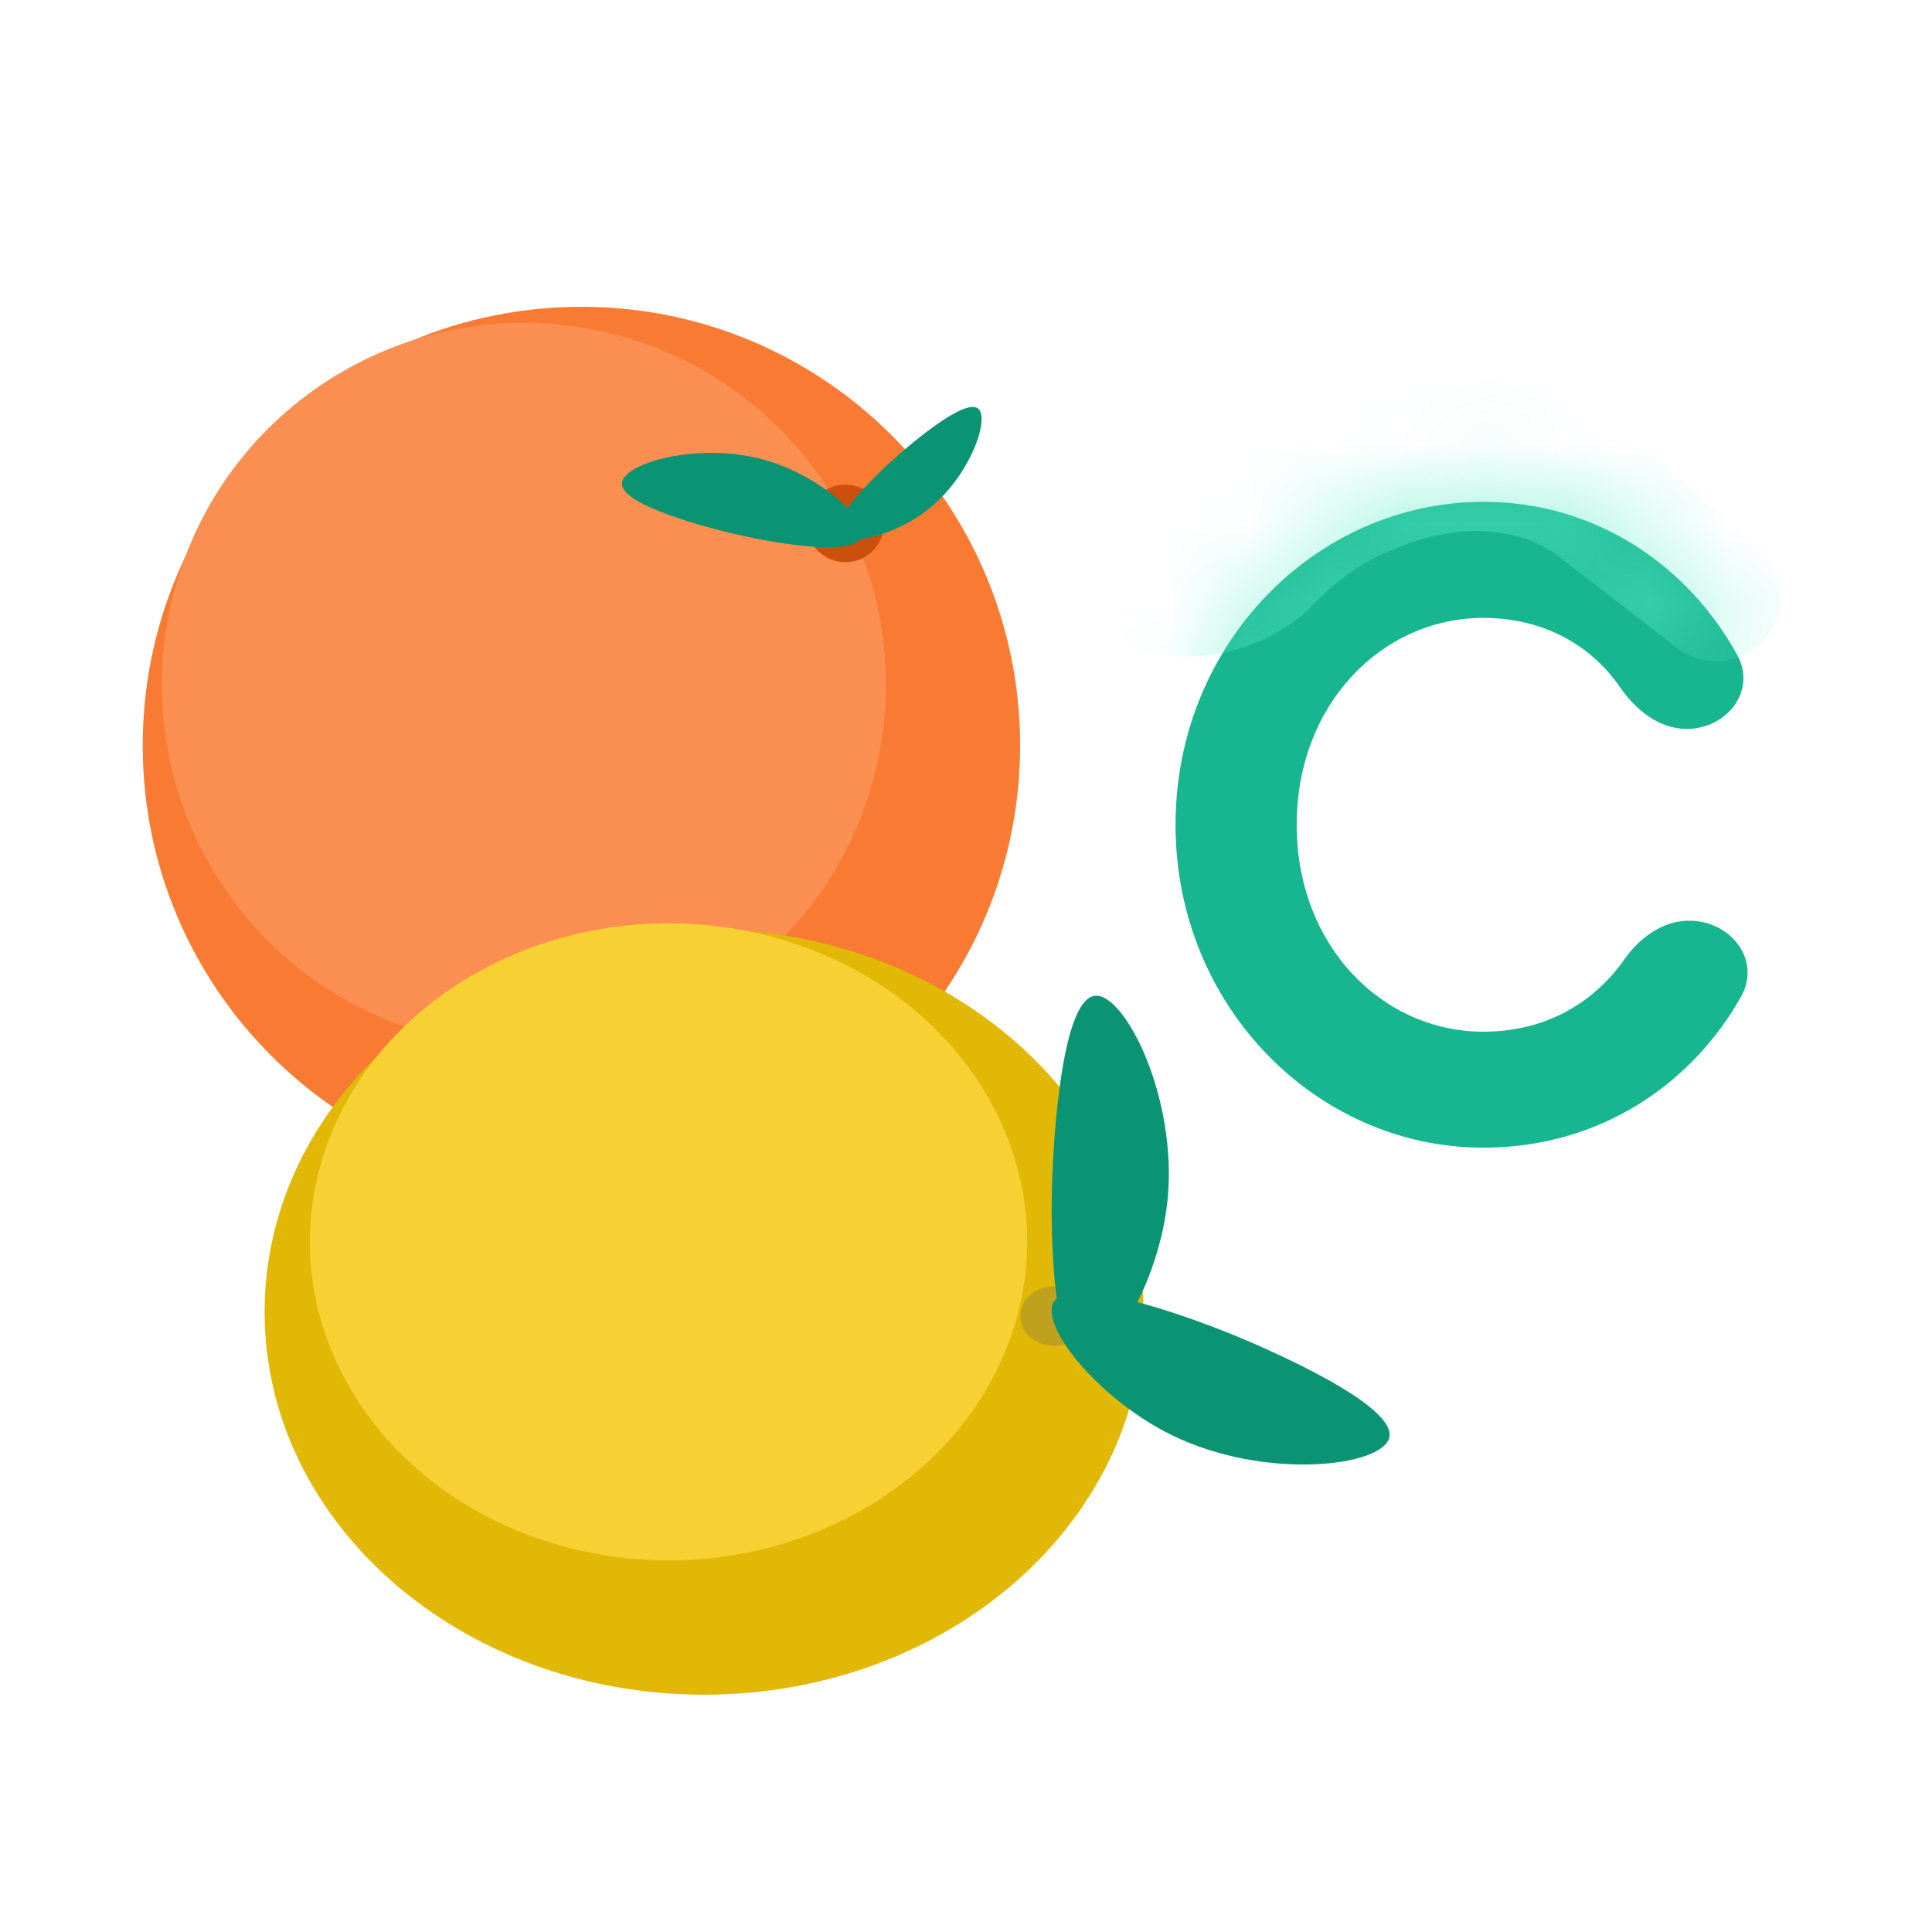 <svg width="24" height="24" viewBox="0 0 24 24" fill="none" xmlns="http://www.w3.org/2000/svg">
<path d="M7.223 14.71C10.232 14.71 12.672 12.271 12.672 9.261C12.672 6.251 10.232 3.811 7.223 3.811C4.213 3.811 1.773 6.251 1.773 9.261C1.773 12.271 4.213 14.71 7.223 14.71Z" fill="#F87A33"/>
<path d="M10.852 9.672C11.495 7.273 10.071 4.807 7.672 4.164C5.273 3.521 2.807 4.945 2.164 7.344C1.521 9.743 2.945 12.209 5.344 12.852C7.743 13.495 10.209 12.071 10.852 9.672Z" fill="#FB8E51"/>
<path d="M10.966 6.627C11.035 6.37 10.883 6.105 10.626 6.037C10.369 5.968 10.105 6.12 10.036 6.377C9.967 6.634 10.12 6.898 10.376 6.967C10.633 7.036 10.898 6.884 10.966 6.627Z" fill="#CB500B"/>
<path d="M7.726 6.001C7.705 6.285 8.868 6.57 9.062 6.618C9.515 6.729 10.598 6.932 10.701 6.67C10.786 6.451 10.194 5.922 9.535 5.724C8.704 5.475 7.745 5.749 7.726 6.001Z" fill="#0B9473"/>
<path d="M12.151 5.076C11.983 4.937 11.289 5.54 11.173 5.64C10.903 5.875 10.295 6.464 10.415 6.645C10.513 6.795 11.108 6.658 11.523 6.333C12.048 5.922 12.301 5.2 12.151 5.076Z" fill="#0B9473"/>
<path d="M8.746 21.052C11.761 21.052 14.205 18.923 14.205 16.297C14.205 13.671 11.761 11.541 8.746 11.541C5.731 11.541 3.287 13.671 3.287 16.297C3.287 18.923 5.731 21.052 8.746 21.052Z" fill="#E2B806"/>
<path d="M12.607 16.451C13.244 14.34 11.834 12.171 9.457 11.605C7.081 11.04 4.639 12.292 4.002 14.403C3.365 16.513 4.776 18.682 7.152 19.248C9.528 19.813 11.97 18.561 12.607 16.451Z" fill="#F7D134"/>
<path d="M13.493 16.445C13.553 16.248 13.421 16.045 13.199 15.992C12.977 15.939 12.748 16.056 12.689 16.254C12.629 16.451 12.761 16.654 12.983 16.707C13.206 16.76 13.434 16.643 13.493 16.445Z" fill="#C0A11E"/>
<path d="M13.601 12.37C13.184 12.418 13.093 14.182 13.078 14.476C13.043 15.163 13.048 16.788 13.457 16.864C13.797 16.927 14.399 15.922 14.503 14.914C14.634 13.64 13.971 12.329 13.601 12.37Z" fill="#0B9473"/>
<path d="M17.258 17.859C17.358 17.452 15.733 16.758 15.463 16.642C14.83 16.372 13.303 15.816 13.09 16.174C12.913 16.471 13.649 17.384 14.559 17.829C15.71 18.391 17.169 18.222 17.258 17.859Z" fill="#0B9473"/>
<g filter="url(#filter0_d_367_7233)">
<path d="M20.984 11.067C20.652 11.067 20.366 11.28 20.175 11.552C19.828 12.046 19.247 12.446 18.427 12.446C17.173 12.446 16.108 11.38 16.108 9.876C16.108 8.371 17.173 7.306 18.427 7.306C19.217 7.306 19.794 7.685 20.121 8.162C20.316 8.446 20.607 8.685 20.952 8.685C21.454 8.685 21.823 8.209 21.582 7.769C20.988 6.684 19.852 5.864 18.427 5.864C16.358 5.864 14.603 7.619 14.603 9.876C14.603 12.132 16.358 13.887 18.427 13.887C19.889 13.887 21.028 13.081 21.629 12.009C21.882 11.558 21.502 11.067 20.984 11.067Z" fill="#18B690"/>
</g>
<mask id="mask0_367_7233" style="mask-type:alpha" maskUnits="userSpaceOnUse" x="14" y="5" width="8" height="9">
<path d="M20.984 11.067C20.652 11.067 20.366 11.28 20.175 11.552C19.828 12.046 19.247 12.446 18.427 12.446C17.173 12.446 16.108 11.38 16.108 9.876C16.108 8.371 17.173 7.306 18.427 7.306C19.217 7.306 19.794 7.685 20.121 8.162C20.316 8.446 20.607 8.685 20.952 8.685C21.454 8.685 21.823 8.209 21.582 7.769C20.988 6.684 19.852 5.864 18.427 5.864C16.358 5.864 14.603 7.619 14.603 9.876C14.603 12.132 16.358 13.887 18.427 13.887C19.889 13.887 21.028 13.081 21.629 12.009C21.882 11.558 21.502 11.067 20.984 11.067Z" fill="#027257"/>
</mask>
<g mask="url(#mask0_367_7233)">
<path opacity="0.43" d="M14.344 5.448C13.773 5.579 13.397 6.124 13.478 6.704L13.557 7.276C13.72 8.441 15.473 8.371 16.293 7.528C16.775 7.033 17.142 6.883 17.501 6.751C18.116 6.525 18.854 6.518 19.372 6.919L20.824 8.042C21.439 8.518 22.305 7.931 22.091 7.183C22.049 7.034 21.964 6.9 21.847 6.798L20.346 5.485C19.543 4.782 18.451 4.507 17.411 4.745L14.344 5.448Z" fill="#5EEDCB"/>
</g>
<defs>
<filter id="filter0_d_367_7233" x="14.603" y="5.864" width="7.106" height="8.393" filterUnits="userSpaceOnUse" color-interpolation-filters="sRGB">
<feFlood flood-opacity="0" result="BackgroundImageFix"/>
<feColorMatrix in="SourceAlpha" type="matrix" values="0 0 0 0 0 0 0 0 0 0 0 0 0 0 0 0 0 0 127 0" result="hardAlpha"/>
<feOffset dy="0.37"/>
<feComposite in2="hardAlpha" operator="out"/>
<feColorMatrix type="matrix" values="0 0 0 0 0.006 0 0 0 0 0.354 0 0 0 0 0.271 0 0 0 0.16 0"/>
<feBlend mode="normal" in2="BackgroundImageFix" result="effect1_dropShadow_367_7233"/>
<feBlend mode="normal" in="SourceGraphic" in2="effect1_dropShadow_367_7233" result="shape"/>
</filter>
</defs>
</svg>
